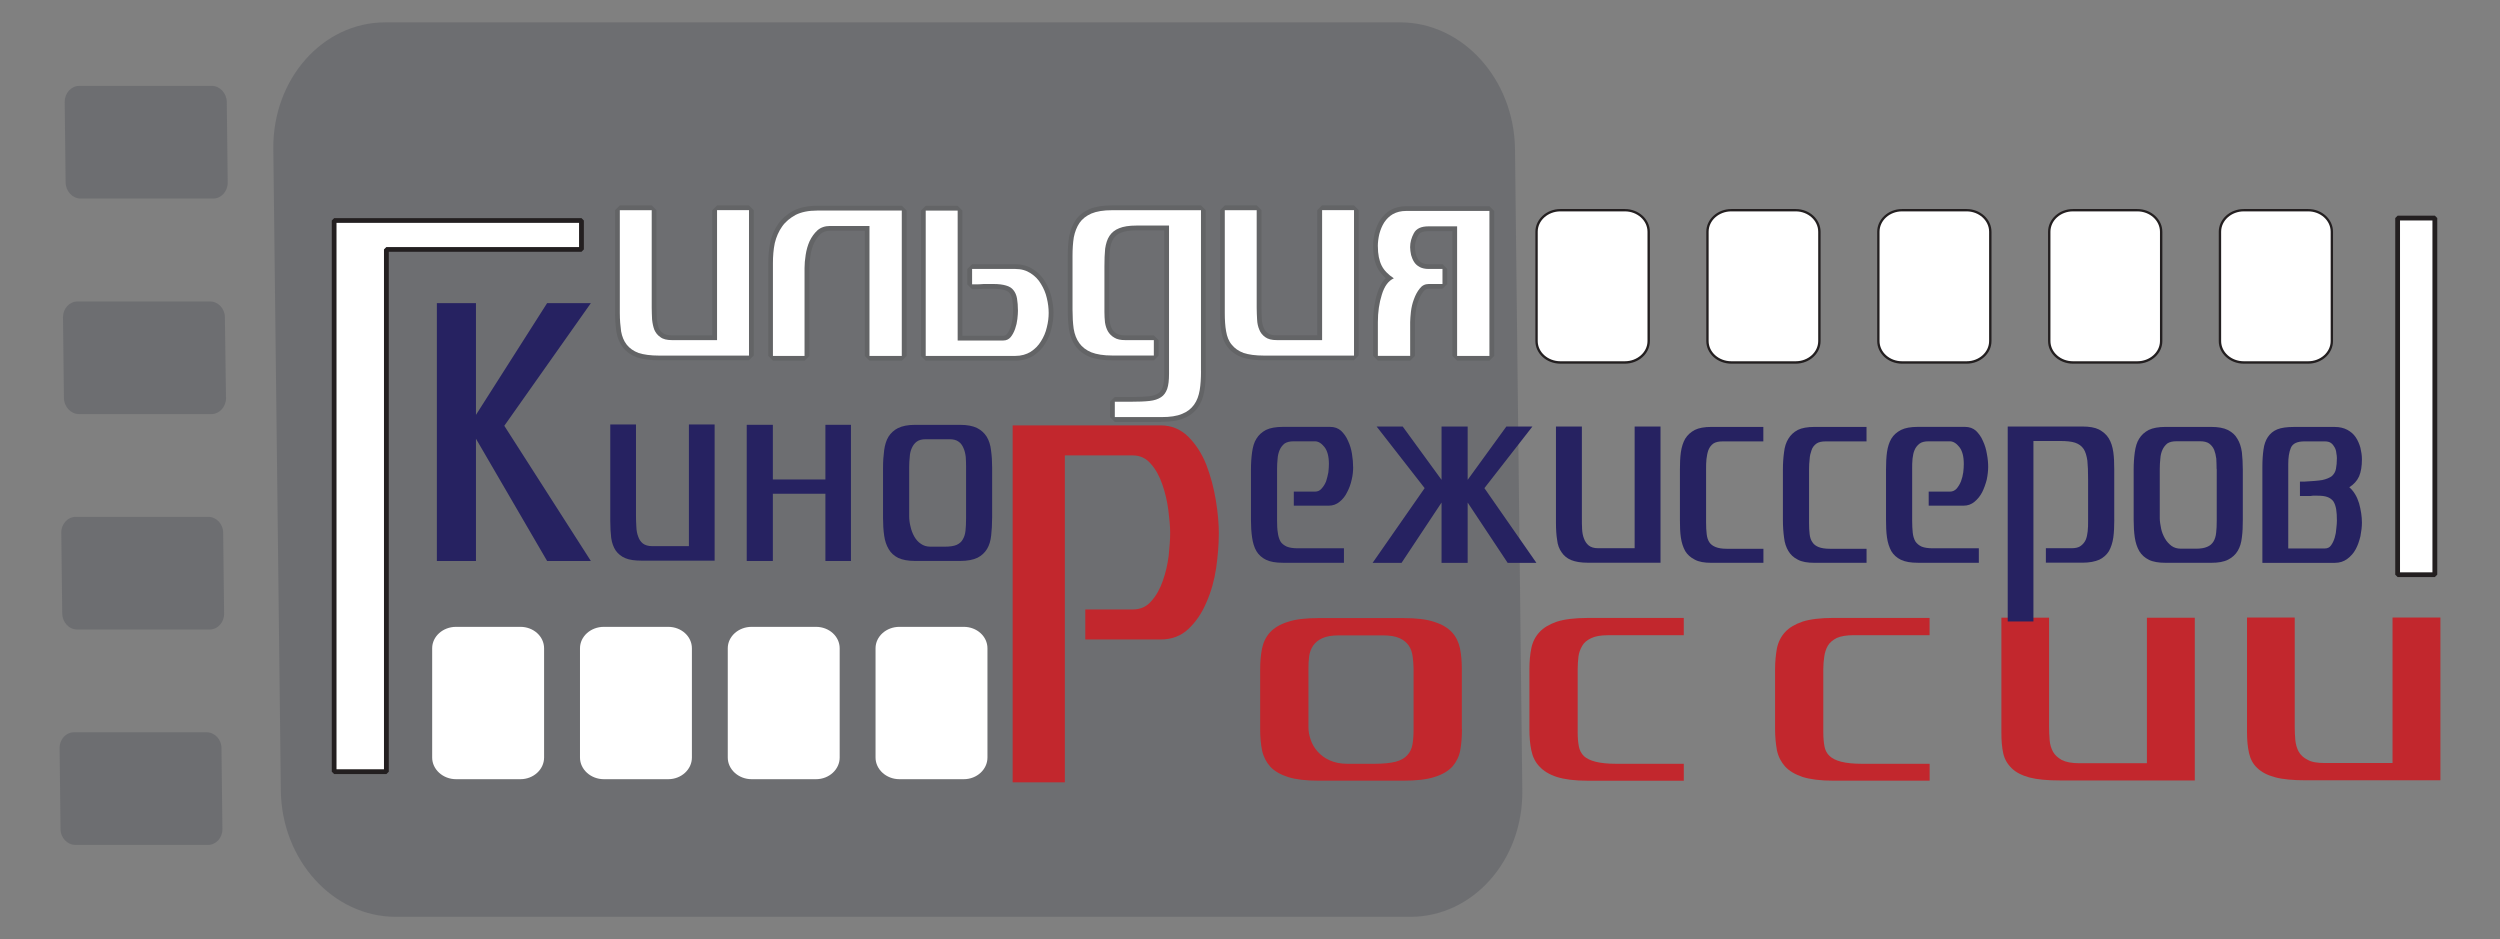 <?xml version="1.0" encoding="UTF-8"?> <svg xmlns="http://www.w3.org/2000/svg" xmlns:xlink="http://www.w3.org/1999/xlink" id="Layer_1" data-name="Layer 1" viewBox="0 0 618.33 232.3"><rect x="0" y="0" width="618.33" height="232.3" fill="#808080" stroke="none"/><defs><style> .cls-1 { fill: #fff; } .cls-2 { fill: #c2272d; } .cls-3 { clip-path: url(#clippath-1); } .cls-4 { fill: #6d6e71; } .cls-5 { clip-path: url(#clippath); } .cls-6 { fill: none; } .cls-7 { fill: #636466; } .cls-8 { fill: #262261; } .cls-9 { fill: #231f20; } </style><clipPath id="clippath"><rect class="cls-6" x="14.74" y="5.54" width="588.85" height="221.23"></rect></clipPath><clipPath id="clippath-1"><rect class="cls-6" x="14.74" y="5.54" width="588.85" height="221.23"></rect></clipPath></defs><path class="cls-4" d="m67.6,36.84l1.86,158.66c.18,17.23,12.91,31.26,28.43,31.26h250.94c15.52,0,27.92-14.03,27.69-31.26l-1.81-158.66c-.24-17.28-12.96-31.31-28.42-31.31H95.28c-15.47,0-27.87,14.02-27.68,31.31h0Z"></path><path class="cls-4" d="m16,25.19l.23,19.97c.05,2.18,1.72,3.95,3.72,3.95h32.75c2.04,0,3.62-1.77,3.62-3.95l-.23-19.97c-.05-2.18-1.72-3.95-3.72-3.95H19.62c-2,0-3.62,1.77-3.62,3.95h0Z"></path><path class="cls-4" d="m15.58,78.46l.23,20.02c.05,2.14,1.72,3.94,3.72,3.94h32.75c2,0,3.62-1.8,3.62-3.94l-.28-20.02c0-2.14-1.67-3.9-3.67-3.9H19.2c-2.04,0-3.62,1.76-3.62,3.9h0Z"></path><g class="cls-5"><path class="cls-4" d="m15.16,131.78l.23,19.97c.05,2.19,1.67,3.95,3.72,3.95h32.74c2,0,3.62-1.76,3.58-3.95l-.23-19.97c0-2.18-1.67-3.95-3.72-3.95H18.78c-2.04,0-3.67,1.77-3.62,3.95h0Z"></path><path class="cls-4" d="m14.74,185.05l.23,19.98c0,2.18,1.67,3.95,3.72,3.95h32.74c2,0,3.62-1.77,3.58-3.95l-.23-19.98c0-2.18-1.67-3.94-3.72-3.94H18.32c-2,0-3.62,1.76-3.58,3.94h0Z"></path></g><polygon class="cls-1" points="143.82 61.69 143.82 54.54 82.65 54.54 82.65 190.86 95.56 190.86 95.56 61.69 143.82 61.69 143.82 61.69"></polygon><path class="cls-9" d="m95.56,191.45h-12.91l-.59-.59V54.54l.59-.59h61.17l.59.59v7.15l-.59.59h-47.66v128.58l-.59.59Zm-12.32-1.18h11.73V61.69l.59-.59h47.66v-5.97h-59.99v135.14Z"></path><path class="cls-1" d="m185.25,87.93v-35.95h-7.9v32.14h-11.19c-1.21,0-2.18-.23-2.83-.74-.7-.47-1.16-1.07-1.49-1.81-.28-.75-.46-1.58-.56-2.56-.04-.97-.09-1.95-.09-2.92v-24.1h-7.89v25.41c0,1.72.14,3.25.32,4.55.23,1.3.7,2.42,1.39,3.3.7.88,1.67,1.58,2.93,2.05,1.25.41,2.97.65,5.11.65h22.2Z"></path><path class="cls-7" d="m185.25,89.11h-22.2c-2.21,0-4.05-.24-5.48-.71-1.48-.55-2.64-1.37-3.48-2.43-.82-1.03-1.36-2.32-1.63-3.83-.23-1.61-.34-3.19-.34-4.75v-25.41l1.18-1.18h7.89l1.18,1.18v24.11c0,.82.03,1.63.07,2.45l.02.42c.08.8.24,1.54.49,2.2.23.51.57.93,1.04,1.24.47.37,1.2.54,2.17.54h10.01v-30.96l1.18-1.18h7.9l1.18,1.18v35.95l-1.18,1.18Zm-30.77-35.95v24.22c0,1.45.1,2.93.31,4.38.19,1.08.58,2.01,1.15,2.73.57.73,1.39,1.29,2.42,1.67,1.12.37,2.77.57,4.69.57h21.02v-33.59h-5.53v30.96l-1.18,1.18h-11.19c-1.55,0-2.72-.32-3.56-.99-.78-.52-1.4-1.28-1.84-2.27-.34-.92-.55-1.85-.65-2.92l-.03-.48c-.04-.85-.08-1.7-.08-2.56v-22.92h-5.53Z"></path><path class="cls-1" d="m191.19,88.03h7.8v-21.74c0-.97.09-2.04.28-3.25.18-1.21.51-2.37.97-3.39.51-1.07,1.16-1.96,1.95-2.69.79-.7,1.86-1.07,3.11-1.07h9.75v32.14h7.99v-35.95h-20.95c-2.14,0-3.9.37-5.3,1.07-1.35.75-2.51,1.67-3.35,2.88-.83,1.17-1.44,2.56-1.81,4.09-.33,1.58-.46,3.26-.46,4.97v22.95h0Z"></path><path class="cls-7" d="m223.06,89.21h-7.99l-1.18-1.18v-30.96h-8.57c-.96,0-1.76.27-2.33.77-.67.63-1.22,1.39-1.67,2.32-.39.88-.7,1.94-.87,3.06-.18,1.16-.26,2.17-.26,3.07v21.74l-1.18,1.18h-7.81l-1.18-1.18v-22.95c0-1.89.17-3.64.49-5.21.43-1.76,1.1-3.27,2.01-4.54.87-1.26,2.1-2.32,3.73-3.23,1.63-.81,3.59-1.21,5.87-1.21h20.95l1.18,1.18v35.95l-1.18,1.18Zm-6.81-2.36h5.62v-33.59h-19.77c-1.91,0-3.52.32-4.77.94-1.27.7-2.23,1.53-2.9,2.49-.73,1.03-1.28,2.27-1.63,3.7-.29,1.37-.43,2.96-.43,4.69v21.77h5.44v-20.56c0-1.03.1-2.15.29-3.43.2-1.34.56-2.59,1.06-3.7.58-1.2,1.32-2.23,2.22-3.07,1.03-.91,2.38-1.38,3.92-1.38h9.75l1.18,1.18v30.96Z"></path><path class="cls-1" d="m228.95,88.03h22.16c1.48,0,2.74-.37,3.81-1.02,1.07-.7,1.95-1.59,2.55-2.61.65-1.02,1.16-2.18,1.44-3.43.33-1.3.46-2.46.46-3.58s-.14-2.38-.46-3.67c-.28-1.26-.79-2.42-1.44-3.48-.6-1.07-1.49-1.96-2.55-2.65-1.07-.7-2.32-1.07-3.81-1.07h-10.68v3.81h1.21c.51,0,1.07-.05,1.67-.09h2.37c1.3,0,2.32.13,3.12.37.83.23,1.44.6,1.86,1.16.42.51.74,1.21.88,2.05.14.83.23,1.86.23,3.01,0,.51-.04,1.21-.14,2.05-.09.84-.28,1.67-.56,2.46-.28.79-.65,1.49-1.11,2.05-.47.55-1.07.83-1.86.83h-11.24v-32.14h-7.9v35.95h0Z"></path><path class="cls-7" d="m251.11,89.21h-22.16l-1.18-1.18v-35.95l1.18-1.18h7.9l1.18,1.18v30.96h10.05c.43,0,.71-.12.95-.41.36-.43.67-1,.91-1.68.24-.7.41-1.44.5-2.19.09-.78.13-1.44.13-1.92,0-.99-.07-1.97-.21-2.82-.13-.74-.42-1.22-.63-1.49-.29-.38-.68-.61-1.25-.77-.74-.22-1.68-.33-2.81-.33l-2.63.02c-.5.04-.97.07-1.41.07h-1.21l-1.18-1.18v-3.81l1.18-1.18h10.68c1.68,0,3.18.42,4.45,1.26,1.27.83,2.26,1.86,2.94,3.06.74,1.21,1.27,2.5,1.57,3.8.33,1.3.5,2.6.5,3.93,0,1.26-.16,2.52-.5,3.86-.29,1.32-.83,2.6-1.59,3.78-.66,1.12-1.65,2.13-2.9,2.96-1.34.81-2.82,1.21-4.46,1.21Zm-20.97-2.36h20.97c1.21,0,2.26-.28,3.19-.85.91-.6,1.65-1.35,2.15-2.2.63-.97,1.07-2.03,1.31-3.09.3-1.18.44-2.25.44-3.32,0-1.13-.14-2.24-.43-3.38-.24-1.08-.68-2.13-1.3-3.16-.51-.9-1.24-1.66-2.19-2.28-.9-.59-1.93-.87-3.16-.87h-9.5l.03,1.45c.39,0,.8-.03,1.23-.07l.35-.03h2.45c1.38,0,2.51.13,3.45.42,1.07.29,1.88.81,2.46,1.58.55.66.94,1.56,1.11,2.56.16.99.24,2.09.24,3.21,0,.54-.05,1.28-.14,2.18-.1.93-.31,1.84-.62,2.72-.34.95-.78,1.76-1.32,2.41-.71.84-1.64,1.26-2.77,1.26h-11.24l-1.18-1.18v-30.96h-5.53v33.59Z"></path><path class="cls-1" d="m297.04,91.84v-39.85h-21.97c-2.13,0-3.85.28-5.15.83-1.25.56-2.23,1.3-2.93,2.32-.65.97-1.12,2.14-1.4,3.53-.23,1.44-.32,2.97-.32,4.64v13.33c0,1.72.09,3.26.28,4.65.23,1.44.7,2.6,1.39,3.57.7.98,1.72,1.77,2.98,2.28,1.3.51,3.02.79,5.15.79h10.31v-3.81h-7.11c-1.07,0-2-.18-2.65-.6-.69-.38-1.21-.93-1.58-1.54-.37-.65-.61-1.39-.74-2.23-.09-.83-.14-1.72-.14-2.6v-11.29c0-1.62.05-3.11.18-4.36.19-1.25.51-2.32,1.07-3.16.56-.84,1.35-1.49,2.42-1.9,1.02-.42,2.42-.65,4.23-.65h8.08v36.65c0,1.63-.14,2.83-.46,3.76-.33.88-.79,1.58-1.53,2.05-.7.46-1.63.79-2.83.92-1.21.14-2.7.19-4.46.19h-4.13v3.8h11.56c2.1,0,3.77-.24,5.07-.79,1.3-.51,2.27-1.3,2.97-2.27.74-1.02,1.16-2.23,1.4-3.63.23-1.39.32-2.97.32-4.64h0Z"></path><path class="cls-7" d="m287.28,104.35h-11.56l-1.18-1.18v-3.8l1.18-1.18h4.13c1.88,0,3.25-.06,4.32-.18.97-.11,1.74-.35,2.31-.73.49-.31.82-.76,1.08-1.48.26-.76.39-1.83.39-3.35v-35.47h-6.89c-1.59,0-2.87.19-3.78.57-.83.33-1.44.8-1.88,1.47-.42.64-.71,1.51-.88,2.67-.12,1.06-.17,2.4-.17,4.19v11.29c0,.84.04,1.68.13,2.47.11.67.31,1.27.6,1.78.28.46.66.83,1.12,1.08.49.3,1.2.45,2.08.45h7.11l1.18,1.18v3.81l-1.18,1.18h-10.32c-2.24,0-4.12-.29-5.59-.87-1.46-.6-2.67-1.53-3.5-2.7-.81-1.14-1.34-2.47-1.59-4.07-.2-1.51-.3-3.08-.3-4.84v-13.33c0-1.81.11-3.39.34-4.83.32-1.59.84-2.89,1.58-4.01.8-1.18,1.92-2.07,3.42-2.75,1.46-.62,3.35-.93,5.64-.93h21.97l1.18,1.18v39.85c0,1.84-.11,3.47-.34,4.83-.29,1.68-.81,3.03-1.61,4.13-.87,1.21-2.04,2.11-3.5,2.68-1.38.59-3.14.87-5.5.87Zm-10.37-2.36h10.37c2,0,3.51-.23,4.61-.69,1.06-.42,1.86-1.03,2.47-1.88.59-.81.97-1.81,1.19-3.13.2-1.23.3-2.73.3-4.44v-38.67h-20.79c-1.96,0-3.54.25-4.69.74-1.09.49-1.86,1.1-2.41,1.9-.57.85-.97,1.87-1.22,3.1-.2,1.27-.3,2.73-.3,4.41v13.33c0,1.65.09,3.12.27,4.49.19,1.2.58,2.2,1.18,3.03.57.81,1.43,1.45,2.46,1.88,1.18.46,2.77.7,4.71.7h9.13v-1.45h-5.93c-1.36,0-2.45-.26-3.28-.78-.76-.41-1.44-1.07-1.96-1.92-.45-.79-.73-1.65-.9-2.66-.1-.94-.16-1.87-.16-2.79v-11.29c0-1.88.06-3.3.19-4.49.23-1.55.64-2.74,1.25-3.68.71-1.07,1.71-1.86,2.97-2.35,1.19-.49,2.76-.74,4.66-.74h8.08l1.18,1.18v36.65c0,1.82-.16,3.1-.53,4.15-.45,1.23-1.11,2.09-2.02,2.66-.86.57-1.99.95-3.33,1.1-1.16.14-2.62.2-4.59.2h-2.95v1.44Z"></path><path class="cls-1" d="m334.89,87.93v-35.95h-7.89v32.14h-11.2c-1.25,0-2.18-.23-2.88-.74-.65-.47-1.16-1.07-1.44-1.81-.33-.75-.52-1.58-.56-2.56-.05-.97-.1-1.95-.1-2.92v-24.1h-7.89v25.41c0,1.72.09,3.25.33,4.55.22,1.3.64,2.42,1.39,3.3.7.88,1.67,1.58,2.93,2.05,1.25.41,2.92.65,5.11.65h22.2Z"></path><path class="cls-7" d="m334.89,89.11h-22.2c-2.24,0-4.03-.23-5.48-.71-1.48-.55-2.64-1.37-3.48-2.43-.81-.96-1.35-2.23-1.63-3.84-.23-1.28-.34-2.83-.34-4.75v-25.41l1.18-1.18h7.89l1.18,1.18v24.11c0,.95.04,1.91.09,2.86.04.83.19,1.53.46,2.14.21.55.55.97,1.05,1.34.47.35,1.17.51,2.18.51h10.01v-30.96l1.18-1.18h7.89l1.18,1.18v35.95l-1.18,1.18Zm-30.77-35.95v24.22c0,1.77.1,3.19.31,4.34.21,1.19.57,2.09,1.12,2.75.6.76,1.41,1.32,2.44,1.7,1.14.37,2.74.57,4.69.57h21.02v-33.59h-5.52v30.96l-1.18,1.18h-11.2c-1.54,0-2.68-.31-3.58-.97-.87-.64-1.49-1.43-1.84-2.35-.37-.82-.58-1.8-.63-2.92-.05-.99-.1-1.98-.1-2.98v-22.92h-5.52Z"></path><path class="cls-1" d="m340.79,60.9c0,2,.33,3.58.93,4.78.6,1.21,1.63,2.23,3.02,3.16-1.35.6-2.33,1.95-2.97,4.04-.65,2.04-.98,4.32-.98,6.78v8.36h7.99v-8.36c0-.65.09-1.54.19-2.6.13-1.07.37-2.09.74-3.06.37-1.02.84-1.91,1.44-2.64.56-.75,1.31-1.12,2.23-1.12h3.39v-3.72h-3.48c-.83,0-1.58-.18-2.14-.47-.6-.32-1.07-.74-1.39-1.25-.33-.51-.56-1.07-.75-1.72-.14-.7-.24-1.34-.24-1.95,0-1.21.33-2.37.93-3.48s1.8-1.67,3.58-1.67h7.11v32.05h7.99v-35.86h-20.58c-1.3,0-2.37.28-3.3.79-.88.51-1.58,1.21-2.13,2.04-.56.89-.93,1.81-1.21,2.84-.24,1.02-.38,2.05-.38,3.06h0Z"></path><path class="cls-7" d="m368.39,89.21h-7.99l-1.18-1.18v-30.86h-5.93c-1.97,0-2.4.79-2.53,1.05-.53.98-.79,1.94-.79,2.92,0,.46.07,1.01.21,1.71.14.48.33.92.58,1.32.21.34.53.62.95.84.41.21.98.33,1.58.33h3.48l1.18,1.18v3.72l-1.18,1.18h-3.39c-.55,0-.95.2-1.29.65-.53.65-.93,1.41-1.27,2.33-.33.87-.55,1.78-.68,2.81l-.03.33c-.08.86-.15,1.58-.15,2.13v8.36l-1.18,1.18h-7.99l-1.18-1.18v-8.36c0-2.59.35-5,1.04-7.14.5-1.62,1.19-2.86,2.09-3.72-.92-.8-1.6-1.66-2.07-2.59-.7-1.4-1.06-3.19-1.06-5.31,0-1.04.13-2.13.41-3.33.34-1.27.77-2.27,1.36-3.2.7-1.04,1.54-1.85,2.54-2.43,1.17-.64,2.43-.95,3.89-.95h20.58l1.18,1.18v35.86l-1.18,1.18Zm-6.81-2.36h5.62v-33.49h-19.4c-1.05,0-1.94.21-2.73.64-.67.39-1.23.93-1.72,1.66-.44.71-.78,1.5-1.05,2.49-.22.98-.34,1.89-.34,2.76,0,1.75.27,3.19.81,4.26.48.97,1.34,1.85,2.62,2.71l-.18,2.06c-1.02.46-1.78,1.54-2.32,3.31-.62,1.93-.93,4.09-.93,6.43v7.18h5.62v-7.18c0-.61.08-1.4.16-2.35l.04-.36c.16-1.25.42-2.35.81-3.37.42-1.16.95-2.14,1.62-2.97.76-1.01,1.85-1.55,3.15-1.55h2.21v-1.36h-2.3c-.97,0-1.91-.21-2.67-.6-.81-.43-1.43-.99-1.85-1.68-.38-.59-.66-1.24-.88-2.02-.2-.95-.28-1.64-.28-2.27,0-1.37.37-2.73,1.07-4.05.57-1.04,1.83-2.29,4.62-2.29h7.11l1.18,1.18v30.86Z"></path><path class="cls-1" d="m185.25,87.93v-35.95h-7.9v32.14h-11.19c-1.21,0-2.18-.23-2.83-.74-.7-.47-1.16-1.07-1.49-1.81-.28-.75-.46-1.58-.56-2.56-.04-.97-.09-1.95-.09-2.92v-24.1h-7.89v25.41c0,1.72.14,3.25.32,4.55.23,1.3.7,2.42,1.39,3.3.7.88,1.67,1.58,2.93,2.05,1.25.41,2.97.65,5.11.65h22.2Z"></path><path class="cls-1" d="m191.19,88.03h7.8v-21.74c0-.97.09-2.04.28-3.25.18-1.21.51-2.37.97-3.39.51-1.07,1.16-1.96,1.95-2.69.79-.7,1.86-1.07,3.11-1.07h9.75v32.14h7.99v-35.95h-20.95c-2.14,0-3.9.37-5.3,1.07-1.35.75-2.51,1.67-3.35,2.88-.83,1.17-1.44,2.56-1.81,4.09-.33,1.58-.46,3.26-.46,4.97v22.95h0Z"></path><path class="cls-1" d="m228.95,88.03h22.16c1.48,0,2.74-.37,3.81-1.02,1.07-.7,1.95-1.59,2.55-2.61.65-1.02,1.16-2.18,1.44-3.43.33-1.3.46-2.46.46-3.58s-.14-2.38-.46-3.67c-.28-1.26-.79-2.42-1.44-3.48-.6-1.07-1.49-1.96-2.55-2.65-1.07-.7-2.32-1.07-3.81-1.07h-10.68v3.81h1.21c.51,0,1.07-.05,1.67-.09h2.37c1.3,0,2.32.13,3.12.37.83.23,1.44.6,1.86,1.16.42.51.74,1.21.88,2.05.14.83.23,1.86.23,3.01,0,.51-.04,1.21-.14,2.05-.09.84-.28,1.67-.56,2.46-.28.79-.65,1.49-1.11,2.05-.47.55-1.07.83-1.86.83h-11.24v-32.14h-7.9v35.95h0Z"></path><path class="cls-1" d="m297.04,91.84v-39.85h-21.97c-2.13,0-3.85.28-5.15.83-1.25.56-2.23,1.3-2.93,2.32-.65.97-1.12,2.14-1.4,3.53-.23,1.44-.32,2.97-.32,4.64v13.33c0,1.72.09,3.26.28,4.65.23,1.44.7,2.6,1.39,3.57.7.98,1.72,1.77,2.98,2.28,1.3.51,3.02.79,5.15.79h10.31v-3.81h-7.11c-1.07,0-2-.18-2.65-.6-.69-.38-1.21-.93-1.58-1.54-.37-.65-.61-1.39-.74-2.23-.09-.83-.14-1.72-.14-2.6v-11.29c0-1.62.05-3.11.18-4.36.19-1.25.51-2.32,1.07-3.16.56-.84,1.35-1.49,2.42-1.9,1.02-.42,2.42-.65,4.23-.65h8.08v36.65c0,1.63-.14,2.83-.46,3.76-.33.88-.79,1.58-1.53,2.05-.7.46-1.63.79-2.83.92-1.21.14-2.7.19-4.46.19h-4.13v3.8h11.56c2.1,0,3.77-.24,5.07-.79,1.3-.51,2.27-1.3,2.97-2.27.74-1.02,1.16-2.23,1.4-3.63.23-1.39.32-2.97.32-4.64h0Z"></path><path class="cls-1" d="m334.89,87.93v-35.95h-7.89v32.14h-11.2c-1.25,0-2.18-.23-2.88-.74-.65-.47-1.16-1.07-1.44-1.81-.33-.75-.52-1.58-.56-2.56-.05-.97-.1-1.95-.1-2.92v-24.1h-7.89v25.41c0,1.72.09,3.25.33,4.55.22,1.3.64,2.42,1.39,3.3.7.88,1.67,1.58,2.93,2.05,1.25.41,2.92.65,5.11.65h22.2Z"></path><path class="cls-1" d="m340.79,60.9c0,2,.33,3.58.93,4.78.6,1.21,1.63,2.23,3.02,3.16-1.35.6-2.33,1.95-2.97,4.04-.65,2.04-.98,4.32-.98,6.78v8.36h7.99v-8.36c0-.65.09-1.54.19-2.6.13-1.07.37-2.09.74-3.06.37-1.02.84-1.91,1.44-2.64.56-.75,1.31-1.12,2.23-1.12h3.39v-3.72h-3.48c-.83,0-1.58-.18-2.14-.47-.6-.32-1.07-.74-1.39-1.25-.33-.51-.56-1.07-.75-1.72-.14-.7-.24-1.34-.24-1.95,0-1.21.33-2.37.93-3.48s1.8-1.67,3.58-1.67h7.11v32.05h7.99v-35.86h-20.58c-1.3,0-2.37.28-3.3.79-.88.51-1.58,1.21-2.13,2.04-.56.89-.93,1.81-1.21,2.84-.24,1.02-.38,2.05-.38,3.06h0Z"></path><polygon class="cls-8" points="146.14 138.75 124.73 105.31 146.14 74.97 135.32 74.97 117.72 102.61 117.72 74.97 108.05 74.97 108.05 138.75 117.72 138.75 117.72 108.51 135.32 138.75 146.14 138.75 146.14 138.75"></polygon><path class="cls-8" d="m176.75,138.65v-33.67h-6.36v30.1h-9.06c-1.02,0-1.77-.24-2.32-.65-.56-.46-.93-1.02-1.16-1.71-.28-.7-.42-1.49-.46-2.42-.05-.93-.09-1.81-.09-2.69v-22.62h-6.36v23.78c0,1.68.09,3.06.23,4.28.18,1.25.56,2.27,1.11,3.11.6.84,1.39,1.49,2.42,1.91.98.42,2.37.6,4.09.6h17.98Z"></path><polygon class="cls-8" points="210.47 138.75 210.47 105.07 204.15 105.07 204.15 118.59 191.15 118.59 191.15 105.07 184.69 105.07 184.69 138.75 191.15 138.75 191.15 122.12 204.15 122.12 204.15 138.75 210.47 138.75 210.47 138.75"></polygon><path class="cls-8" d="m238.94,115.57v12.68c0,1.16-.05,2.13-.14,3.01-.09.88-.32,1.58-.69,2.18-.32.6-.84,1.02-1.53,1.34-.7.29-1.67.43-2.83.43h-3.67c-.88,0-1.67-.24-2.32-.71-.7-.46-1.21-1.07-1.63-1.8-.42-.75-.74-1.58-.93-2.47-.23-.88-.33-1.76-.33-2.59v-12.08c0-.89.05-1.77.14-2.56.04-.83.23-1.58.51-2.18.28-.65.7-1.21,1.21-1.58.56-.42,1.3-.6,2.23-.6h5.9c.93,0,1.67.18,2.23.6.56.37.93.93,1.21,1.58.28.6.46,1.35.56,2.18.05.79.09,1.67.09,2.56h0Zm6.45,12.54v-12.4c0-1.58-.09-3.02-.28-4.36-.14-1.3-.51-2.42-1.07-3.34-.56-.88-1.34-1.63-2.37-2.14-1.02-.51-2.42-.79-4.18-.79h-11.19c-1.76,0-3.11.28-4.18.79-1.02.51-1.81,1.26-2.37,2.14-.56.92-.89,2.04-1.07,3.34-.18,1.34-.28,2.79-.28,4.36v12.4c0,1.58.09,3.02.28,4.36.18,1.3.56,2.42,1.12,3.35.56.97,1.35,1.66,2.37,2.18,1.02.46,2.37.74,4.13.74h11.19c1.81,0,3.21-.28,4.27-.79,1.02-.51,1.81-1.26,2.37-2.18.56-.93.88-2.05,1.02-3.35.14-1.29.23-2.74.23-4.31h0Z"></path><path class="cls-2" d="m301.46,132.06c0-2.46-.24-5.25-.74-8.31-.51-3.11-1.3-6.04-2.37-8.83-1.12-2.79-2.6-5.06-4.46-6.92-1.91-1.86-4.18-2.79-6.83-2.79h-36.6v88.29h12.91v-80.86h16.81c1.81,0,3.3.7,4.46,2.09,1.21,1.35,2.14,3.06,2.83,5.06.7,2,1.21,4.14,1.49,6.32.28,2.22.46,4.09.46,5.67s-.14,3.53-.37,5.71c-.28,2.15-.75,4.19-1.44,6.14-.69,2-1.62,3.67-2.83,5.02-1.16,1.39-2.69,2.09-4.6,2.09h-11.75v7.43h18.58c2.79,0,5.11-.88,6.92-2.6,1.86-1.76,3.35-3.94,4.46-6.59,1.16-2.61,1.95-5.44,2.41-8.5.42-3.02.65-5.81.65-8.41h0Z"></path><path class="cls-2" d="m349.62,165.36v15.19c0,1.39-.1,2.55-.28,3.62-.19,1.02-.61,1.91-1.26,2.6-.65.75-1.58,1.26-2.88,1.63-1.3.32-3.02.51-5.2.51h-6.78c-1.62,0-3.06-.28-4.31-.84-1.25-.55-2.23-1.3-3.02-2.18-.79-.88-1.35-1.85-1.71-2.92-.38-1.07-.56-2.1-.56-3.12v-14.49c0-1.02.04-2.05.18-3.07.14-.97.46-1.8.97-2.59.51-.75,1.26-1.39,2.27-1.85,1.02-.47,2.37-.7,4.14-.7h10.87c1.71,0,3.11.23,4.13.7,1.02.46,1.76,1.11,2.27,1.85.52.79.8,1.63.93,2.59.13,1.02.24,2.05.24,3.07h0Zm11.94,15.05v-14.86c0-1.9-.14-3.62-.46-5.2-.33-1.54-.98-2.88-2-3.99-1.02-1.07-2.46-1.96-4.41-2.56-1.91-.65-4.46-.93-7.71-.93h-20.76c-3.21,0-5.76.28-7.66.93-1.96.6-3.4,1.49-4.41,2.56-1.02,1.11-1.67,2.45-2,3.99-.32,1.59-.47,3.31-.47,5.2v14.86c0,1.86.15,3.63.47,5.2.33,1.53,1.02,2.88,2.05,4.04,1.07,1.12,2.55,1.96,4.41,2.55,1.91.6,4.42.89,7.62.89h20.76c3.3,0,5.95-.29,7.86-.93,1.95-.6,3.39-1.49,4.41-2.6.98-1.16,1.63-2.46,1.91-4,.28-1.53.42-3.3.42-5.15h0Z"></path><path class="cls-2" d="m416.46,193.09v-4.18h-16.76c-2.1,0-3.81-.19-5.06-.51-1.31-.33-2.23-.79-2.89-1.39-.65-.65-1.07-1.44-1.25-2.42-.19-.97-.29-2.14-.29-3.44v-15.69c0-1.07.09-2.09.19-3.06.13-.97.46-1.86.92-2.64.42-.8,1.21-1.44,2.19-1.9,1.02-.51,2.41-.75,4.27-.75h18.67v-4.27h-23.78c-3.21,0-5.72.32-7.62.92-1.85.65-3.3,1.49-4.31,2.61-1.02,1.11-1.68,2.41-2,3.99-.33,1.59-.47,3.31-.47,5.2v14.81c0,1.91.14,3.63.47,5.2.32,1.58.97,2.93,2,4,1.02,1.12,2.46,2,4.31,2.6,1.91.6,4.42.93,7.62.93h23.78Z"></path><path class="cls-2" d="m477.26,193.09v-4.18h-16.77c-2.14,0-3.81-.19-5.1-.51-1.26-.33-2.23-.79-2.89-1.44-.65-.6-1.07-1.39-1.25-2.37-.18-.97-.29-2.14-.29-3.44v-15.69c0-1.07.1-2.09.24-3.06.13-.97.41-1.86.88-2.69.46-.79,1.2-1.39,2.18-1.91,1.02-.46,2.46-.7,4.27-.7h18.72v-4.27h-23.78c-3.21,0-5.76.32-7.66.92-1.86.65-3.3,1.49-4.32,2.61-.98,1.07-1.67,2.41-2,3.99-.28,1.59-.46,3.31-.46,5.2v14.81c0,1.91.18,3.63.46,5.2.33,1.58,1.02,2.88,2,4,1.02,1.12,2.46,1.96,4.32,2.6,1.9.6,4.46.93,7.66.93h23.78Z"></path><path class="cls-2" d="m542.84,193.04v-40.26h-11.84v35.99h-16.77c-1.81,0-3.26-.28-4.27-.79-.97-.56-1.72-1.21-2.18-2.04-.46-.84-.75-1.81-.84-2.88-.09-1.12-.14-2.19-.14-3.26v-27.03h-11.79v28.46c0,1.96.13,3.63.46,5.11.33,1.44,1.02,2.64,2.09,3.67,1.02,1.02,2.51,1.77,4.36,2.28,1.9.5,4.41.74,7.67.74h33.25Z"></path><polygon class="cls-1" points="593.01 142.14 593.01 53.93 602.22 53.93 602.22 142.14 593.01 142.14 593.01 142.14"></polygon><g class="cls-3"><path class="cls-9" d="m602.22,142.73h-9.21l-.59-.59V53.93l.59-.59h9.21l.59.59v88.2l-.59.59Zm-8.62-1.18h8.02V54.52h-8.02v87.02Z"></path></g><path class="cls-1" d="m422.31,57.32v27.03c0,2.93,2.65,5.3,5.9,5.3h15.93c3.26,0,5.86-2.37,5.86-5.3v-27.03c0-2.93-2.6-5.34-5.86-5.34h-15.93c-3.25,0-5.9,2.41-5.9,5.34h0Z"></path><path class="cls-9" d="m444.14,89.95h-15.93c-3.42,0-6.19-2.51-6.19-5.59v-27.03c0-3.11,2.78-5.63,6.19-5.63h15.93c3.4,0,6.15,2.53,6.15,5.63v27.03c0,3.08-2.76,5.59-6.15,5.59Zm-15.93-37.67c-3.09,0-5.61,2.26-5.61,5.04v27.03c0,2.76,2.52,5,5.61,5h15.93c3.07,0,5.56-2.24,5.56-5v-27.03c0-2.78-2.5-5.04-5.56-5.04h-15.93Z"></path><path class="cls-1" d="m464.58,57.32v27.03c0,2.93,2.64,5.3,5.85,5.3h15.98c3.21,0,5.86-2.37,5.86-5.3v-27.03c0-2.93-2.65-5.34-5.86-5.34h-15.98c-3.21,0-5.85,2.41-5.85,5.34h0Z"></path><path class="cls-9" d="m486.41,89.95h-15.98c-3.39,0-6.14-2.51-6.14-5.59v-27.03c0-3.11,2.76-5.63,6.14-5.63h15.98c3.4,0,6.15,2.53,6.15,5.63v27.03c0,3.08-2.76,5.59-6.15,5.59Zm-15.98-37.67c-3.06,0-5.56,2.26-5.56,5.04v27.03c0,2.76,2.49,5,5.56,5h15.98c3.07,0,5.56-2.24,5.56-5v-27.03c0-2.78-2.5-5.04-5.56-5.04h-15.98Z"></path><path class="cls-1" d="m506.84,57.32v27.03c0,2.93,2.6,5.3,5.86,5.3h15.93c3.24,0,5.89-2.37,5.89-5.3v-27.03c0-2.93-2.65-5.34-5.89-5.34h-15.93c-3.26,0-5.86,2.41-5.86,5.34h0Z"></path><path class="cls-9" d="m528.63,89.95h-15.93c-3.4,0-6.15-2.51-6.15-5.59v-27.03c0-3.11,2.76-5.63,6.15-5.63h15.93c3.41,0,6.19,2.53,6.19,5.63v27.03c0,3.08-2.77,5.59-6.19,5.59Zm-15.93-37.67c-3.07,0-5.56,2.26-5.56,5.04v27.03c0,2.76,2.5,5,5.56,5h15.93c3.08,0,5.6-2.24,5.6-5v-27.03c0-2.78-2.51-5.04-5.6-5.04h-15.93Z"></path><path class="cls-1" d="m549.07,57.32v27.03c0,2.93,2.64,5.3,5.89,5.3h15.93c3.26,0,5.85-2.37,5.85-5.3v-27.03c0-2.93-2.59-5.34-5.85-5.34h-15.93c-3.25,0-5.89,2.41-5.89,5.34h0Z"></path><path class="cls-9" d="m570.89,89.95h-15.93c-3.41,0-6.19-2.51-6.19-5.59v-27.03c0-3.11,2.77-5.63,6.19-5.63h15.93c3.39,0,6.14,2.53,6.14,5.63v27.03c0,3.08-2.76,5.59-6.14,5.59Zm-15.93-37.67c-3.08,0-5.6,2.26-5.6,5.04v27.03c0,2.76,2.51,5,5.6,5h15.93c3.06,0,5.56-2.24,5.56-5v-27.03c0-2.78-2.49-5.04-5.56-5.04h-15.93Z"></path><path class="cls-2" d="m603.59,192.99v-40.26h-11.84v35.99h-16.77c-1.8,0-3.25-.23-4.22-.79-1.02-.51-1.77-1.2-2.23-2.04-.46-.84-.7-1.76-.83-2.88-.09-1.12-.14-2.18-.14-3.25v-27.03h-11.8v28.47c0,1.95.18,3.67.51,5.11.33,1.44.98,2.69,2.05,3.67,1.07,1.02,2.5,1.76,4.41,2.27,1.86.51,4.42.74,7.62.74h33.25Z"></path><path class="cls-1" d="m216.55,160.34v27.03c0,2.92,2.65,5.35,5.9,5.35h15.93c3.25,0,5.85-2.43,5.85-5.35v-27.03c0-2.92-2.6-5.3-5.85-5.3h-15.93c-3.25,0-5.9,2.38-5.9,5.3h0Z"></path><path class="cls-1" d="m180,160.34v27.03c0,2.92,2.65,5.35,5.9,5.35h15.93c3.25,0,5.85-2.43,5.85-5.35v-27.03c0-2.92-2.6-5.3-5.85-5.3h-15.93c-3.25,0-5.9,2.38-5.9,5.3h0Z"></path><path class="cls-1" d="m143.45,160.34v27.03c0,2.92,2.65,5.35,5.9,5.35h15.93c3.25,0,5.85-2.43,5.85-5.35v-27.03c0-2.92-2.6-5.3-5.85-5.3h-15.93c-3.25,0-5.9,2.38-5.9,5.3h0Z"></path><path class="cls-1" d="m106.89,160.34v27.03c0,2.92,2.65,5.35,5.9,5.35h15.93c3.25,0,5.85-2.43,5.85-5.35v-27.03c0-2.92-2.6-5.3-5.85-5.3h-15.93c-3.25,0-5.9,2.38-5.9,5.3h0Z"></path><path class="cls-1" d="m380.04,57.32v27.03c0,2.93,2.65,5.3,5.9,5.3h15.94c3.25,0,5.89-2.37,5.89-5.3v-27.03c0-2.93-2.64-5.34-5.89-5.34h-15.94c-3.25,0-5.9,2.41-5.9,5.34h0Z"></path><path class="cls-9" d="m401.88,89.95h-15.94c-3.42,0-6.19-2.51-6.19-5.59v-27.03c0-3.11,2.78-5.63,6.19-5.63h15.94c3.41,0,6.19,2.53,6.19,5.63v27.03c0,3.08-2.77,5.59-6.19,5.59Zm-15.94-37.67c-3.09,0-5.61,2.26-5.61,5.04v27.03c0,2.76,2.52,5,5.61,5h15.94c3.08,0,5.6-2.24,5.6-5v-27.03c0-2.78-2.51-5.04-5.6-5.04h-15.94Z"></path><path class="cls-8" d="m334.67,115.52c0-.97-.09-2.09-.28-3.25-.18-1.17-.51-2.23-.97-3.21-.42-1.02-1.02-1.81-1.72-2.51-.75-.65-1.63-.97-2.74-.97h-11.66c-1.71,0-3.11.24-4.18.75-1.02.55-1.81,1.25-2.37,2.18-.56.87-.88,1.99-1.07,3.34-.18,1.3-.28,2.74-.28,4.31v12.4c0,1.58.09,3.06.28,4.36.19,1.3.51,2.42,1.07,3.39.56.93,1.35,1.63,2.37,2.14,1.07.51,2.42.74,4.18.74h15.1v-3.58h-11.34c-1.16,0-2.09-.13-2.78-.41-.71-.33-1.26-.75-1.59-1.3-.32-.6-.55-1.31-.65-2.18-.14-.84-.18-1.86-.18-2.98v-12.72c0-.88.04-1.72.13-2.56.05-.83.24-1.53.51-2.17.28-.65.7-1.17,1.21-1.59.56-.37,1.3-.55,2.23-.55h5.3c.79,0,1.58.46,2.32,1.39.74.93,1.12,2.32,1.12,4.22,0,.6-.05,1.26-.13,2.05-.14.75-.33,1.49-.56,2.23-.28.7-.65,1.3-1.12,1.8-.42.51-.97.75-1.62.75h-5.25v3.48h8.59c1.07,0,1.95-.32,2.74-.97.75-.6,1.4-1.39,1.86-2.37.5-.93.88-1.96,1.12-3.07.28-1.11.37-2.18.37-3.16h0Z"></path><polygon class="cls-8" points="380 139.21 367.14 120.73 379.02 105.49 372.57 105.49 363 118.68 363 105.49 356.54 105.49 356.54 118.68 346.93 105.49 340.48 105.49 352.36 120.73 339.49 139.21 346.65 139.21 356.54 124.3 356.54 139.21 363 139.21 363 124.3 372.89 139.21 380 139.21 380 139.21"></polygon><path class="cls-8" d="m410.7,139.17v-33.67h-6.4v30.09h-9.06c-.97,0-1.76-.23-2.32-.69-.5-.42-.92-1.02-1.16-1.72-.28-.7-.42-1.49-.46-2.42-.05-.88-.05-1.81-.05-2.69v-22.57h-6.41v23.78c0,1.63.09,3.07.29,4.27.13,1.21.51,2.23,1.12,3.07.55.83,1.34,1.49,2.37,1.91,1.02.41,2.37.65,4.14.65h17.97Z"></path><path class="cls-8" d="m436.15,139.21v-3.48h-9.06c-1.16,0-2.04-.14-2.74-.42-.7-.28-1.22-.65-1.58-1.2-.33-.51-.56-1.17-.65-2.01-.1-.79-.15-1.75-.15-2.83v-13.14c0-.88,0-1.76.09-2.55.1-.84.24-1.58.47-2.23.28-.7.65-1.21,1.21-1.63.55-.37,1.3-.55,2.32-.55h10.07v-3.58h-12.86c-1.73,0-3.06.24-4.1.75-1.02.55-1.8,1.25-2.37,2.18-.5.87-.87,1.99-1.07,3.34-.18,1.3-.23,2.74-.23,4.31v12.4c0,1.58.04,3.06.23,4.36.19,1.3.56,2.42,1.07,3.35.56.92,1.35,1.62,2.37,2.13,1.03.56,2.37.79,4.1.79h12.86Z"></path><path class="cls-8" d="m461.66,139.21v-3.48h-9.06c-1.16,0-2.08-.14-2.79-.42-.69-.28-1.2-.65-1.54-1.2-.37-.51-.6-1.17-.69-2.01-.1-.79-.14-1.75-.14-2.83v-13.14c0-.88.04-1.76.14-2.55.04-.84.24-1.58.47-2.23.22-.7.64-1.21,1.2-1.63.51-.37,1.3-.55,2.27-.55h10.13v-3.58h-12.87c-1.72,0-3.11.24-4.14.75-1.02.55-1.77,1.25-2.32,2.18-.55.87-.92,1.99-1.07,3.34-.18,1.3-.28,2.74-.28,4.31v12.4c0,1.58.1,3.06.28,4.36.14,1.3.51,2.42,1.07,3.35.55.92,1.3,1.62,2.32,2.13,1.02.56,2.42.79,4.14.79h12.87Z"></path><path class="cls-8" d="m491.74,115.52c0-.97-.09-2.09-.32-3.25-.19-1.17-.51-2.23-.98-3.21-.42-1.02-1.02-1.81-1.71-2.51-.75-.65-1.63-.97-2.74-.97h-11.66c-1.72,0-3.11.24-4.13.75-1.07.55-1.86,1.25-2.42,2.18-.51.87-.88,1.99-1.07,3.34-.18,1.3-.24,2.74-.24,4.31v12.4c0,1.58.05,3.06.24,4.36.18,1.3.55,2.42,1.07,3.39.55.93,1.34,1.63,2.37,2.14,1.07.51,2.46.74,4.18.74h15.1v-3.58h-11.29c-1.21,0-2.13-.13-2.84-.41-.7-.33-1.2-.75-1.57-1.3-.34-.6-.56-1.31-.65-2.18-.09-.84-.14-1.86-.14-2.98v-12.72c0-.88,0-1.72.09-2.56.09-.83.24-1.53.51-2.17.28-.65.7-1.17,1.26-1.59.5-.37,1.25-.55,2.22-.55h5.25c.79,0,1.58.46,2.32,1.39.75.93,1.12,2.32,1.12,4.22,0,.6-.04,1.26-.13,2.05-.1.75-.29,1.49-.56,2.23-.28.7-.65,1.3-1.07,1.8-.47.51-1.02.75-1.67.75h-5.25v3.48h8.59c1.07,0,1.96-.32,2.74-.97.74-.6,1.39-1.39,1.9-2.37.46-.93.83-1.96,1.12-3.07.23-1.11.36-2.18.36-3.16h0Z"></path><path class="cls-8" d="m522.92,128.57v-12.49c0-1.58-.05-3.02-.24-4.32s-.55-2.42-1.12-3.35c-.55-.92-1.39-1.62-2.41-2.18-1.02-.51-2.42-.74-4.09-.74h-18.49v48.21h6.36v-44.63h6.65c1.53,0,2.74.13,3.66.42.93.33,1.59.79,2.1,1.54.46.69.74,1.66.93,2.87.13,1.21.18,2.74.18,4.6v10.41c0,.88,0,1.72-.1,2.51-.08.79-.23,1.49-.5,2.13-.29.6-.71,1.12-1.26,1.49-.51.38-1.25.55-2.22.55h-6.36v3.58h9.06c1.71,0,3.11-.28,4.18-.75,1.02-.51,1.8-1.21,2.37-2.13.51-.93.88-2.05,1.07-3.35.18-1.3.24-2.79.24-4.36h0Z"></path><path class="cls-8" d="m548.27,116.03v12.68c0,1.16-.04,2.18-.14,3.02-.08.87-.32,1.62-.65,2.18-.37.6-.88,1.07-1.58,1.34-.7.32-1.63.46-2.84.46h-3.62c-.93,0-1.72-.23-2.37-.7-.65-.51-1.21-1.11-1.63-1.86-.42-.75-.75-1.54-.93-2.42-.18-.92-.33-1.76-.33-2.6v-12.12c0-.88.05-1.72.14-2.56.05-.83.23-1.53.51-2.17.29-.65.7-1.17,1.21-1.59.55-.37,1.3-.55,2.27-.55h5.85c.93,0,1.67.18,2.23.55.55.42.97.93,1.25,1.59.24.65.42,1.34.52,2.17.04.84.08,1.68.08,2.56h0Zm6.45,12.54v-12.4c0-1.58-.09-3.01-.23-4.31-.19-1.35-.56-2.47-1.12-3.34-.51-.93-1.3-1.63-2.37-2.18-1.02-.51-2.42-.75-4.14-.75h-11.24c-1.72,0-3.11.24-4.18.75-1.02.55-1.81,1.25-2.37,2.18-.56.87-.88,1.99-1.07,3.34-.18,1.3-.28,2.74-.28,4.31v12.4c0,1.58.09,3.06.28,4.36.19,1.3.56,2.42,1.12,3.39.56.93,1.35,1.63,2.37,2.14,1.02.51,2.42.74,4.14.74h11.24c1.76,0,3.16-.23,4.23-.79,1.02-.51,1.81-1.25,2.37-2.18s.88-2.04,1.02-3.34c.18-1.3.23-2.74.23-4.32h0Z"></path><path class="cls-8" d="m568.85,119.11v3.57h2.6c.18,0,.41-.04.6-.08h1.03c1.07,0,1.9.08,2.54.32.65.23,1.12.6,1.49,1.07.33.51.55,1.16.7,1.96.13.79.18,1.72.18,2.83,0,.47-.05,1.12-.14,1.9-.04.79-.18,1.58-.41,2.33-.23.74-.51,1.34-.88,1.85-.38.56-.89.79-1.54.79h-9.06v-20.86c0-1.62.19-2.96.65-4.04.46-1.07,1.58-1.58,3.35-1.58h5.06c.65,0,1.16.14,1.54.42.37.28.65.65.88,1.07.23.42.37.88.41,1.39.09.46.14.93.14,1.26,0,1.02-.09,1.9-.23,2.64-.13.75-.51,1.34-1.02,1.81-.55.41-1.34.74-2.37.97-1.07.18-2.51.28-4.31.38h-1.21Zm-9.29,20.1h17.93c1.16,0,2.19-.32,3.06-.97.88-.65,1.58-1.44,2.1-2.41.51-.93.88-2.05,1.16-3.21.23-1.2.37-2.32.37-3.34,0-1.49-.23-3.06-.7-4.78-.51-1.67-1.3-3.01-2.42-3.99,1.12-.7,1.91-1.58,2.42-2.69.47-1.11.7-2.5.7-4.22,0-.93-.14-1.86-.37-2.84-.28-.97-.65-1.86-1.16-2.6-.52-.79-1.22-1.39-2.1-1.86-.87-.46-1.91-.7-3.06-.7h-10.12c-1.72,0-3.11.18-4.14.6-1.02.42-1.76,1.07-2.32,1.9-.55.84-.92,1.86-1.07,3.07-.18,1.21-.28,2.64-.28,4.27v23.78h0Z"></path></svg> 